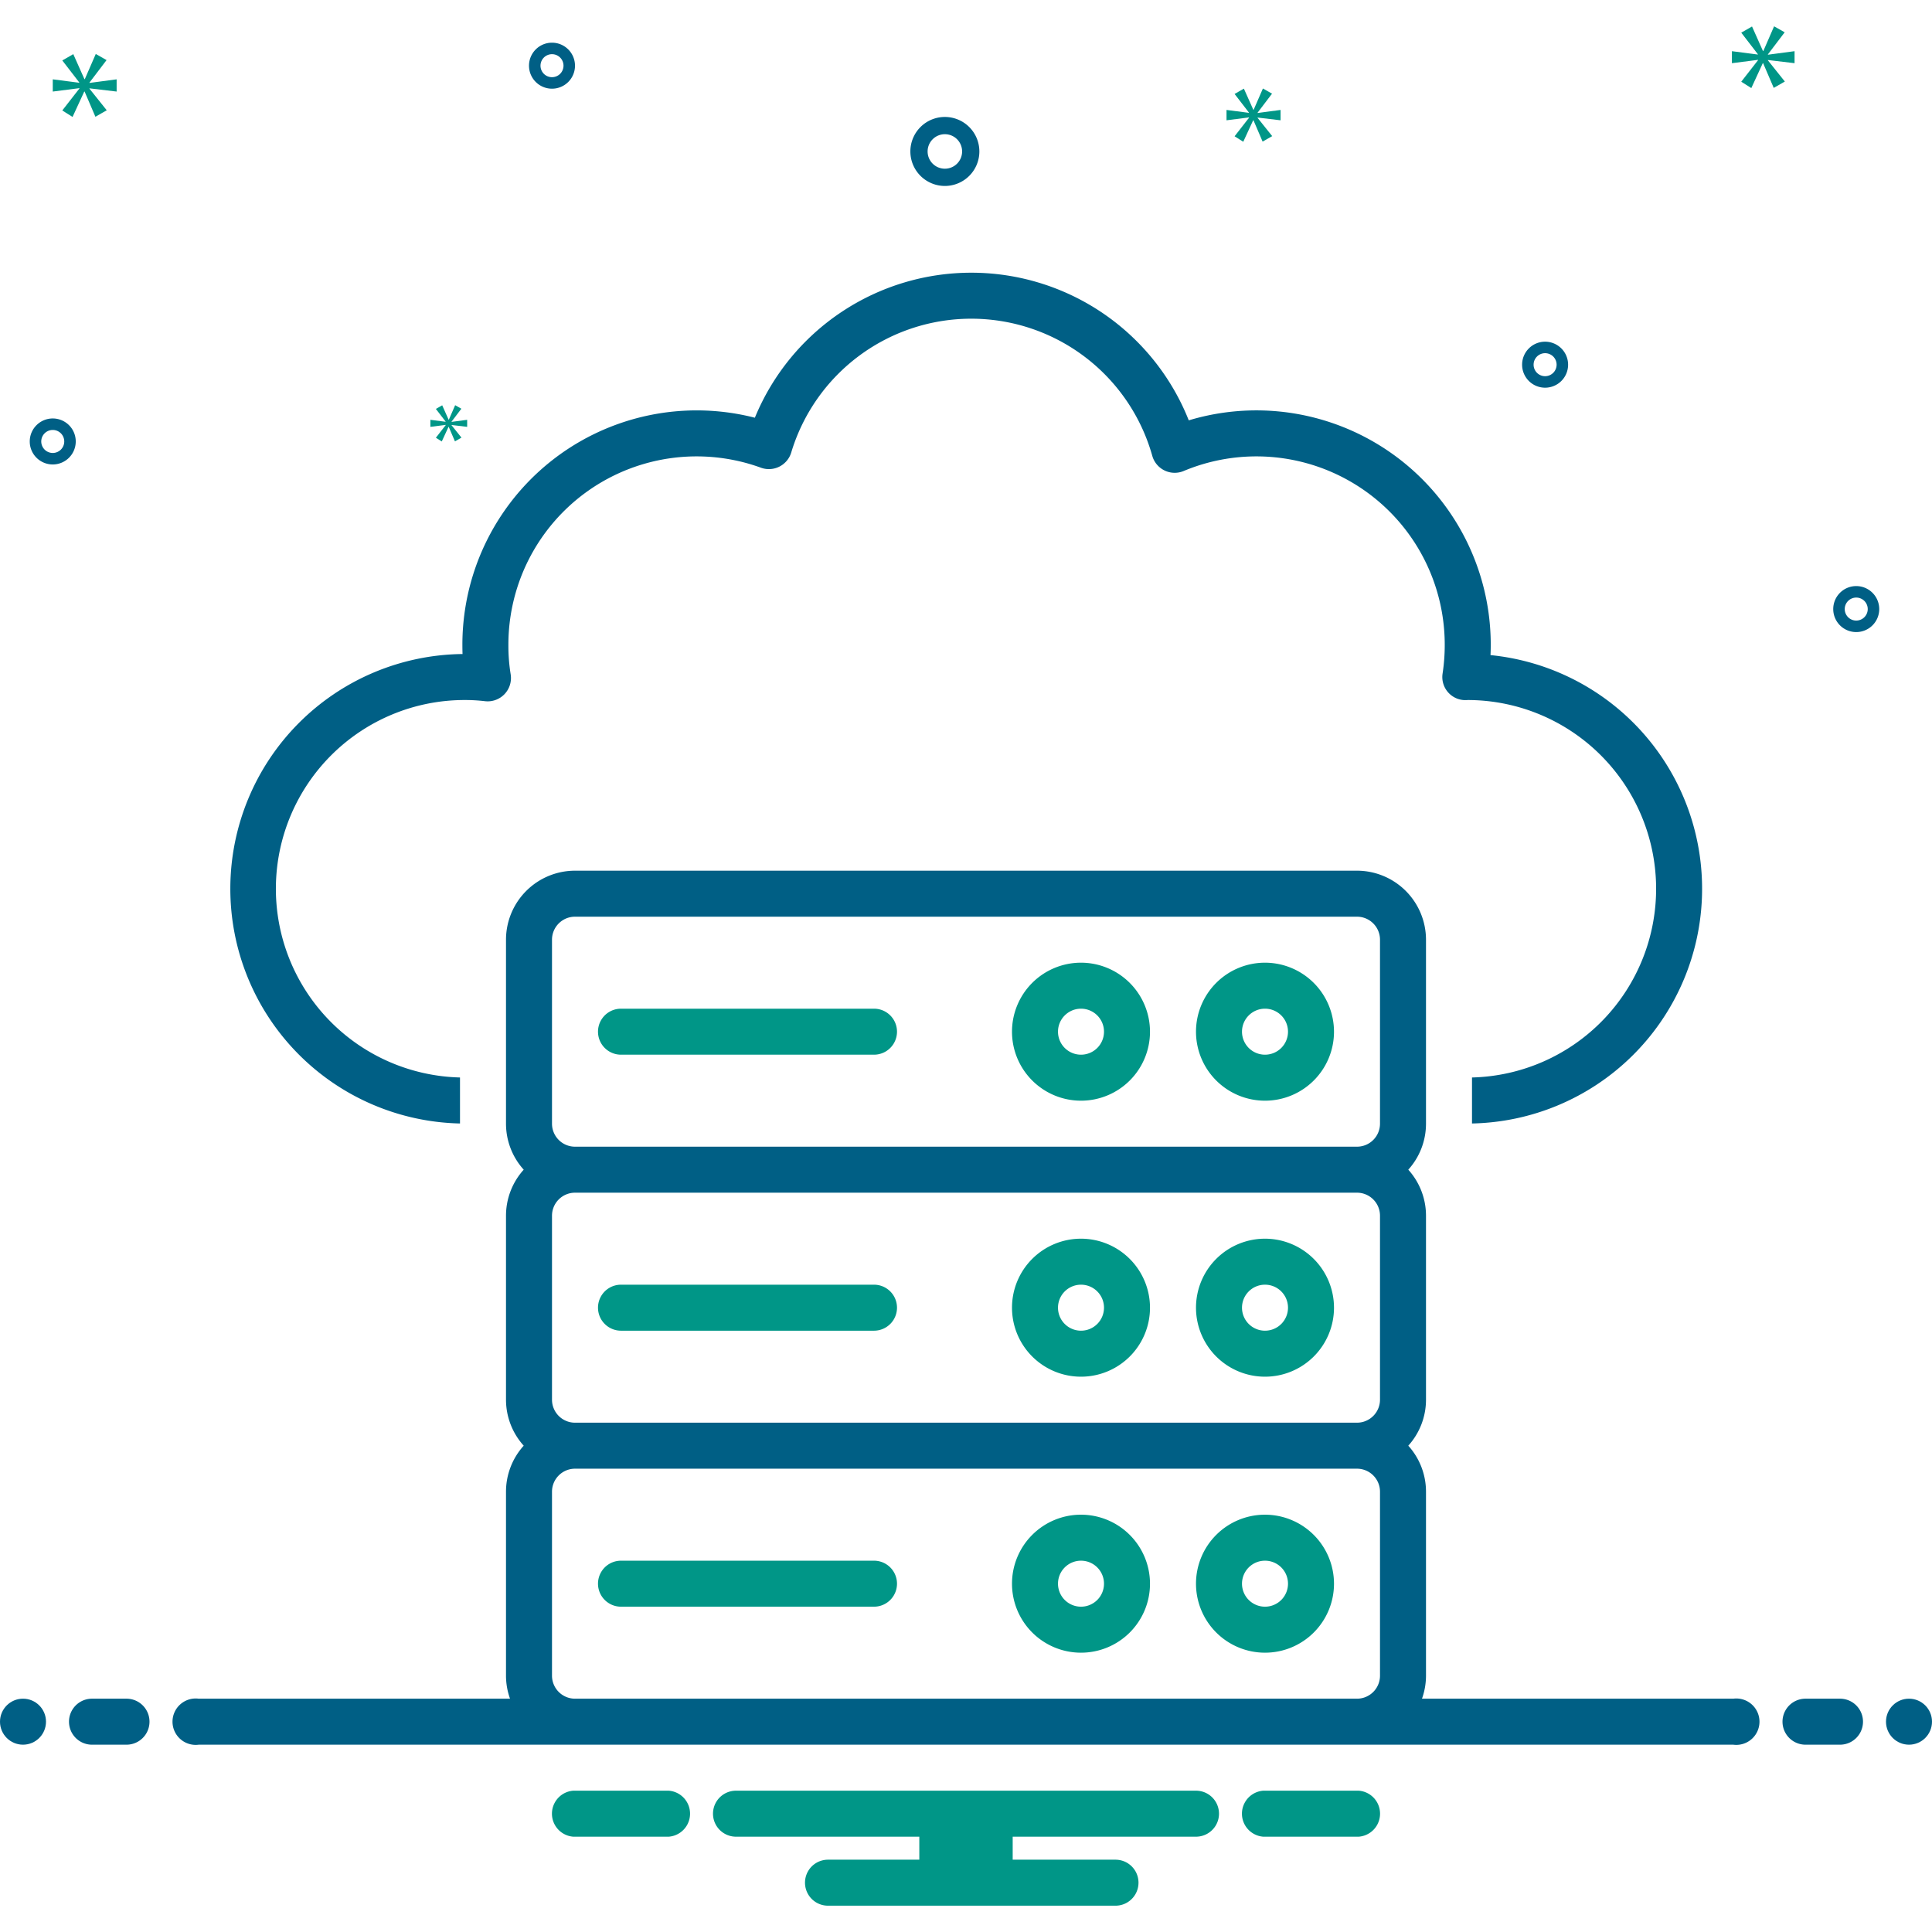 <svg xmlns="http://www.w3.org/2000/svg" data-name="Layer 1" viewBox="0 0 168 168" id="Server"><path fill="#009687" d="M110 131.712a6 6 0 1 0 6 6 6.007 6.007 0 0 0-6-6zm0 8a2 2 0 1 1 2-2 2 2 0 0 1-2 2zm-16-8a6 6 0 1 0 6 6 6.007 6.007 0 0 0-6-6zm0 8a2 2 0 1 1 2-2 2 2 0 0 1-2 2zm-18-4H54a2 2 0 0 0 0 4h22a2 2 0 0 0 0-4z" class="color0bceb2 svgShape"></path><path fill="#005f85" d="M129.61 56.966q.02-.43.02-.859a20.38 20.38 0 0 0-26.259-19.555 20.348 20.348 0 0 0-37.731-.228 20.375 20.375 0 0 0-25.432 19.783q0 .384.013.765A20.414 20.414 0 0 0 40 97.694v-4a16.414 16.414 0 0 1 .37-32.823 14.909 14.909 0 0 1 1.824.104 2.026 2.026 0 0 0 2.216-2.313 15.405 15.405 0 0 1-.202-2.555 16.37 16.37 0 0 1 21.985-15.428 2.03 2.03 0 0 0 2.602-1.304 16.35 16.35 0 0 1 31.41.287 2.025 2.025 0 0 0 2.703 1.303 16.376 16.376 0 0 1 22.721 15.142 16.468 16.468 0 0 1-.188 2.47 2.007 2.007 0 0 0 2.188 2.294A16.414 16.414 0 0 1 128 93.694v4a20.416 20.416 0 0 0 1.61-40.728Z" class="color2d4356 svgShape"></path><path fill="#009687" d="M110 107.712a6 6 0 1 0 6 6 6.007 6.007 0 0 0-6-6zm0 8a2 2 0 1 1 2-2 2 2 0 0 1-2 2zm-16-8a6 6 0 1 0 6 6 6.007 6.007 0 0 0-6-6zm0 8a2 2 0 1 1 2-2 2 2 0 0 1-2 2zm-18-4H54a2 2 0 1 0 0 4h22a2 2 0 0 0 0-4zm34-28a6 6 0 1 0 6 6 6.007 6.007 0 0 0-6-6zm0 8a2 2 0 1 1 2-2 2 2 0 0 1-2 2zm-16-8a6 6 0 1 0 6 6 6.007 6.007 0 0 0-6-6zm0 8a2 2 0 1 1 2-2 2 2 0 0 1-2 2zm-18-4H54a2 2 0 0 0 0 4h22a2 2 0 0 0 0-4z" class="color0bceb2 svgShape"></path><circle cx="2" cy="149.712" r="2" fill="#005f85" class="color2d4356 svgShape"></circle><path fill="#005f85" d="M11 147.712H8a2 2 0 0 0 0 4h3a2 2 0 0 0 0-4zm149 0h-3a2 2 0 0 0 0 4h3a2 2 0 0 0 0-4z" class="color2d4356 svgShape"></path><circle cx="166" cy="149.712" r="2" fill="#005f85" class="color2d4356 svgShape"></circle><path fill="#009687" d="M118.154 155.712h-8.308a2.006 2.006 0 0 0 0 4h8.308a2.006 2.006 0 0 0 0-4zm-60 0h-8.308a2.006 2.006 0 0 0 0 4h8.308a2.006 2.006 0 0 0 0-4zm45.846 0H64a2 2 0 0 0 0 4h15.94v2H72a2 2 0 0 0 0 4h25a2 2 0 0 0 0-4h-8.94v-2H104a2 2 0 0 0 0-4z" class="color0bceb2 svgShape"></path><path fill="#005f85" d="M150.721 147.712H123.65a5.96 5.96 0 0 0 .35-2v-16a5.969 5.969 0 0 0-1.54-4 5.969 5.969 0 0 0 1.54-4v-16a5.969 5.969 0 0 0-1.54-4 5.969 5.969 0 0 0 1.54-4v-16a6.007 6.007 0 0 0-6-6H50a6.007 6.007 0 0 0-6 6v16a5.969 5.969 0 0 0 1.54 4 5.969 5.969 0 0 0-1.54 4v16a5.969 5.969 0 0 0 1.54 4 5.969 5.969 0 0 0-1.54 4v16a5.96 5.96 0 0 0 .35 2H17.279a2.017 2.017 0 1 0 0 4H150.72a2.017 2.017 0 1 0 0-4zM48 81.712a2.002 2.002 0 0 1 2-2h68a2.002 2.002 0 0 1 2 2v16a2.002 2.002 0 0 1-2 2H50a2.002 2.002 0 0 1-2-2zm0 24a2.002 2.002 0 0 1 2-2h68a2.002 2.002 0 0 1 2 2v16a2.002 2.002 0 0 1-2 2H50a2.002 2.002 0 0 1-2-2zm2 42a2.002 2.002 0 0 1-2-2v-16a2.002 2.002 0 0 1 2-2h68a2.002 2.002 0 0 1 2 2v16a2.002 2.002 0 0 1-2 2zM82.162 16.17a3 3 0 1 0-3-3 3.003 3.003 0 0 0 3 3zm0-4.5a1.5 1.5 0 1 1-1.5 1.5 1.501 1.501 0 0 1 1.5-1.5zm79.25 39.293a2 2 0 1 0 2 2 2.002 2.002 0 0 0-2-2zm0 3a1 1 0 1 1 1-1 1.001 1.001 0 0 1-1 1zM48 3.712a2 2 0 1 0 2 2 2.002 2.002 0 0 0-2-2zm0 3a1 1 0 1 1 1-1 1.001 1.001 0 0 1-1 1zm86.357 23a2 2 0 1 0 2 2 2.002 2.002 0 0 0-2-2zm0 3a1 1 0 1 1 1-1 1.001 1.001 0 0 1-1 1zM6.587 38.388a2 2 0 1 0-2 2 2.002 2.002 0 0 0 2-2zm-3 0a1 1 0 1 1 1 1 1.001 1.001 0 0 1-1-1z" class="color2d4356 svgShape"></path><path fill="#009687" d="m7.78 7.18 1.487-1.955-.939-.532-.954 2.19h-.032l-.969-2.175-.956.548 1.472 1.909v.031l-2.301-.297v1.063l2.316-.296v.031L5.417 9.605l.892.564 1.018-2.207h.03l.939 2.191.986-.563L7.78 7.712v-.031l2.362.281V6.899l-2.362.312V7.18zM38.758 36.965l-.856 1.099.513.324.587-1.27h.017l.541 1.261.568-.324-.865-1.082v-.018l1.36.163v-.613l-1.36.18v-.018l.856-1.126-.541-.306-.549 1.261h-.019l-.558-1.253-.55.316.847 1.099v.018l-1.325-.171v.613l1.334-.171v.018zM156.049 5.495V4.451l-2.317.307v-.031l1.458-1.918-.921-.521-.935 2.148h-.032l-.951-2.133-.937.537 1.443 1.872v.031l-2.256-.292v1.044l2.271-.291v.03l-1.458 1.872.875.553.998-2.164h.03l.921 2.148.967-.552-1.473-1.842v-.03l2.317.276zM109.355 9.798l1.258-1.654-.794-.45-.807 1.853h-.027l-.821-1.84-.808.463 1.245 1.615v.027l-1.947-.252v.9l1.96-.251v.026l-1.258 1.615.754.477.862-1.867h.026l.794 1.854.834-.477-1.271-1.589v-.026l1.999.238v-.9l-1.999.265v-.027z" class="color0bceb2 svgShape"></path></svg>